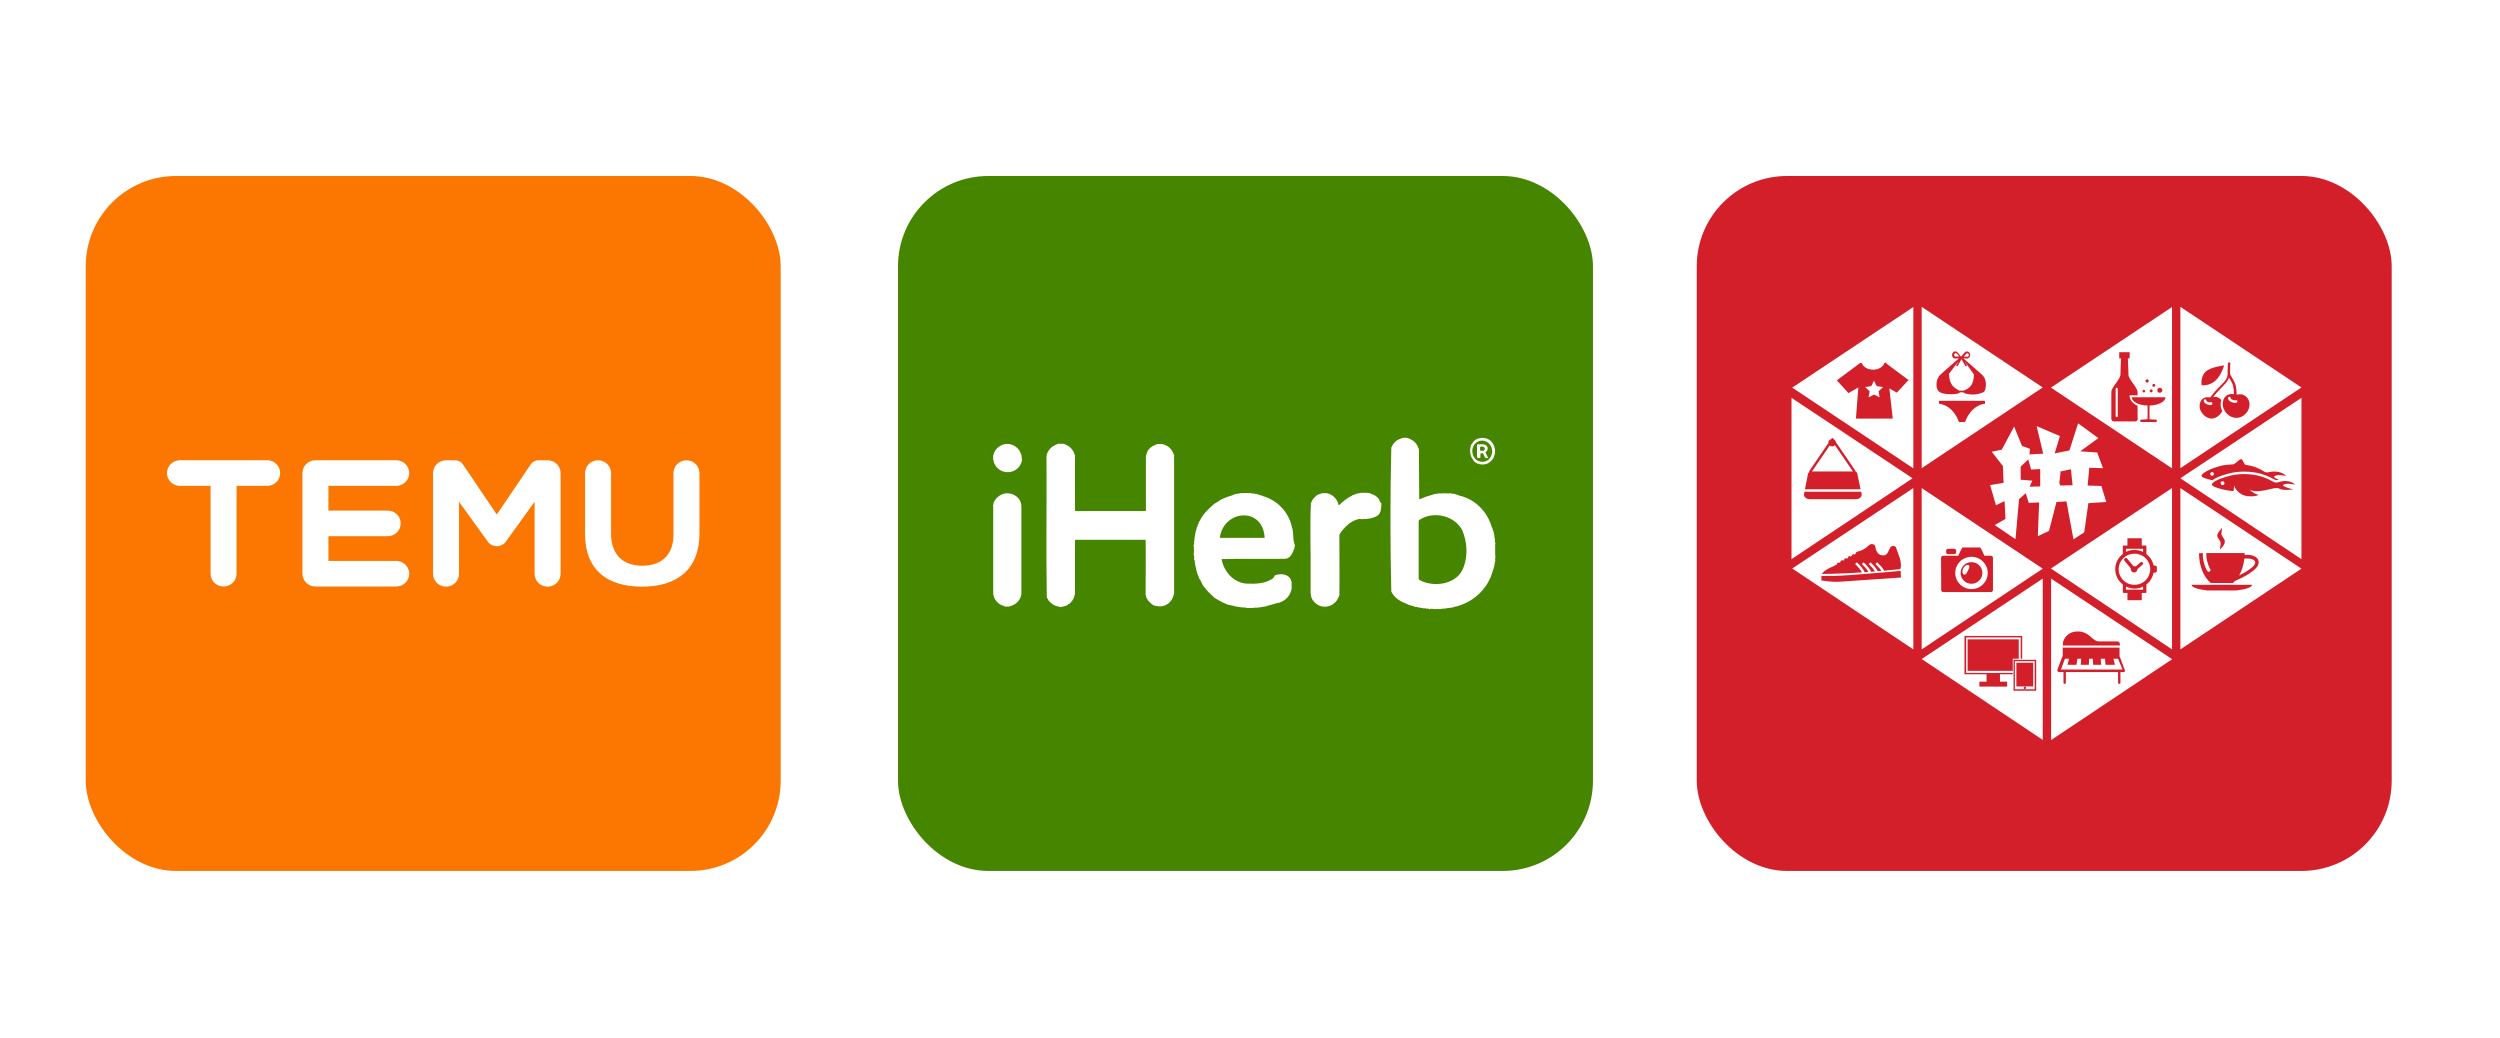 <?xml version="1.0" encoding="UTF-8"?> <svg xmlns="http://www.w3.org/2000/svg" width="554" height="230" viewBox="0 0 554 230" fill="none"><rect width="554" height="230" fill="white"></rect><rect x="19" y="39" width="154" height="154" rx="20" fill="#FB7701"></rect><g clip-path="url(#clip0_9_15)"><path d="M100.889 101.998C101.54 101.998 102.15 102.308 102.527 102.832L110.094 114.029L117.668 102.821C118.037 102.309 118.648 101.998 119.299 101.998H121.348C122.938 101.998 124.226 103.267 124.226 104.834V127.166C124.226 128.732 122.937 130.002 121.348 130.002C119.757 130.002 118.468 128.732 118.468 127.166V111.186L112.111 120.006C111.125 121.374 109.063 121.374 108.077 120.006L101.72 111.186V127.166C101.72 128.732 100.431 130.002 98.841 130.002C97.251 130.002 95.962 128.732 95.962 127.166V104.834C95.962 103.267 97.251 101.998 98.841 101.998H100.889ZM152.12 101.998C153.711 101.998 155 103.268 155 104.835V118.23C155 125.91 150.379 130.002 142.24 130.002C134.188 130.002 129.651 125.947 129.651 118.423V104.835C129.651 103.268 130.941 101.998 132.531 101.998C134.121 101.998 135.411 103.268 135.411 104.835V118.269C135.411 122.811 137.962 125.366 142.326 125.366C146.691 125.366 149.241 122.889 149.241 118.462V104.835C149.241 103.268 150.529 101.998 152.12 101.998ZM59.208 101.998C60.798 101.998 62.087 103.268 62.087 104.834C62.087 106.4 60.798 107.67 59.208 107.67H52.421V127.135C52.421 128.702 51.133 129.972 49.543 129.972C47.953 129.972 46.664 128.702 46.664 127.135V107.67H39.878C38.288 107.67 36.999 106.4 36.999 104.834C36.999 103.268 38.288 101.998 39.878 101.998H59.208ZM87.803 101.998C89.393 101.998 90.682 103.267 90.682 104.834C90.682 106.4 89.393 107.67 87.803 107.67H72.775V113.148H85.917C87.507 113.148 88.796 114.418 88.796 115.985C88.796 117.551 87.507 118.82 85.917 118.82H72.775V124.299H87.803C89.393 124.299 90.682 125.569 90.682 127.135C90.682 128.702 89.393 129.972 87.803 129.972H69.897C68.307 129.972 67.018 128.702 67.018 127.135V104.834C67.018 103.267 68.307 101.998 69.897 101.998H87.803Z" fill="white"></path></g><rect x="199" y="39" width="154" height="154" rx="20" fill="#468500"></rect><path d="M260.181 131.133C260.181 121.173 260.181 111.213 260.181 101.315C260.243 101.253 260.243 101.191 260.181 101.129C260.181 101.067 260.181 101.006 260.181 100.944C260.243 100.882 260.243 100.82 260.119 100.758C259.81 99.707 259.005 98.84 257.954 98.531C257.892 98.469 257.83 98.469 257.768 98.469C257.706 98.469 257.644 98.469 257.582 98.407C257.521 98.346 257.521 98.346 257.459 98.407C257.211 98.407 256.964 98.407 256.716 98.407C256.655 98.346 256.593 98.346 256.531 98.407C256.469 98.407 256.407 98.407 256.345 98.469C256.283 98.407 256.221 98.407 256.16 98.531C255.355 98.84 254.551 99.335 254.242 100.14C254.118 100.14 254.118 100.263 254.18 100.325C254.056 100.573 253.994 100.882 253.932 101.191C253.871 101.253 253.871 101.315 253.932 101.377C253.932 105.212 253.932 109.11 253.932 112.945C253.932 113.255 253.932 113.255 253.623 113.255C248.612 113.255 243.601 113.255 238.528 113.255C238.219 113.255 238.219 113.255 238.219 112.945C238.219 109.048 238.219 105.151 238.219 101.191C238.281 101.129 238.281 101.006 238.219 101.006C237.972 99.83 237.105 98.84 235.992 98.469C235.93 98.407 235.868 98.407 235.806 98.407C235.744 98.407 235.683 98.407 235.621 98.346C235.559 98.284 235.559 98.284 235.497 98.346C235.25 98.346 235.002 98.346 234.755 98.346C234.693 98.284 234.631 98.284 234.569 98.346C234.507 98.346 234.445 98.346 234.383 98.407C234.322 98.346 234.26 98.346 234.198 98.469C232.899 98.902 231.785 100.14 231.909 101.562C231.971 111.77 231.785 121.978 231.971 132.185C231.971 132.309 231.971 132.433 232.094 132.556C232.218 132.866 232.342 133.113 232.589 133.299C232.589 133.361 232.651 133.422 232.713 133.422C233.208 133.979 233.889 134.35 234.631 134.412C234.816 134.536 235.373 134.536 235.559 134.412C235.868 134.288 236.239 134.288 236.487 134.103C236.611 133.979 236.796 133.855 236.982 133.794C237.044 133.794 237.105 133.794 237.105 133.67C237.848 132.989 238.219 132.123 238.219 131.133C238.219 127.298 238.219 123.462 238.219 119.627C243.416 119.627 248.674 119.627 253.871 119.627C253.932 123.524 253.871 127.483 253.871 131.381C253.809 131.505 253.809 131.566 253.871 131.69C253.871 131.752 253.932 131.876 253.932 131.938C253.871 132 253.871 132.061 253.932 132.061C254.18 132.989 254.86 133.67 255.665 134.165C255.727 134.227 255.788 134.227 255.85 134.165C255.974 134.288 256.16 134.227 256.283 134.288C256.345 134.35 256.345 134.412 256.407 134.288C256.469 134.288 256.531 134.288 256.593 134.35C256.655 134.474 256.716 134.474 256.778 134.35C256.964 134.35 257.088 134.35 257.273 134.35C257.335 134.412 257.397 134.412 257.397 134.35C258.758 134.227 259.871 133.051 260.119 131.69C260.243 131.628 260.243 131.505 260.181 131.381C260.181 131.381 260.181 131.257 260.181 131.133Z" fill="white"></path><path d="M286.535 118.142C286.597 118.08 286.597 118.018 286.535 118.018C286.473 117.895 286.473 117.771 286.473 117.585C286.535 117.523 286.535 117.461 286.473 117.461C286.411 117.4 286.411 117.276 286.411 117.214C286.473 117.152 286.473 117.09 286.349 117.09C285.731 113.626 283.132 110.842 279.792 109.914C279.792 109.852 279.73 109.79 279.668 109.852C279.482 109.79 279.235 109.728 279.049 109.667C278.987 109.605 278.987 109.543 278.925 109.605C278.74 109.543 278.616 109.543 278.431 109.481C278.369 109.419 278.369 109.357 278.307 109.481C278.245 109.481 278.183 109.481 278.121 109.419C278.059 109.357 278.059 109.295 277.998 109.419C277.936 109.419 277.812 109.419 277.75 109.357C277.688 109.295 277.688 109.234 277.626 109.357C277.503 109.357 277.379 109.357 277.193 109.295C277.131 109.234 277.07 109.172 277.008 109.295C276.389 109.234 275.709 109.234 275.09 109.295C275.028 109.234 274.966 109.234 274.904 109.295C274.533 109.357 274.224 109.419 273.853 109.481C273.791 109.419 273.729 109.419 273.729 109.543C273.667 109.543 273.667 109.543 273.605 109.543C273.543 109.481 273.481 109.481 273.481 109.605C273.42 109.605 273.42 109.605 273.358 109.667C273.234 109.605 273.234 109.667 273.172 109.728C272.306 109.976 271.44 110.285 270.636 110.656C270.574 110.656 270.574 110.656 270.574 110.718C270.141 111.028 269.584 111.337 269.089 111.646C269.027 111.646 269.027 111.646 269.027 111.708C267.79 112.76 266.553 113.935 265.872 115.42C265.748 115.482 265.687 115.544 265.748 115.606C265.563 115.853 265.563 116.162 265.439 116.41C265.315 116.41 265.315 116.472 265.377 116.534C265.315 116.657 265.315 116.781 265.254 116.905C265.192 116.905 265.13 116.967 265.192 117.028C264.944 117.771 264.82 118.513 264.697 119.317C264.635 119.379 264.573 119.379 264.697 119.441C264.697 119.565 264.697 119.689 264.635 119.874C264.573 119.936 264.511 119.936 264.635 119.998C264.635 120.245 264.635 120.431 264.573 120.678C264.449 120.864 264.449 121.05 264.573 121.235C264.573 121.668 264.573 122.101 264.573 122.534C264.511 122.72 264.449 122.906 264.573 123.091C264.635 123.339 264.635 123.524 264.635 123.772C264.573 123.895 264.511 123.957 264.697 124.081C264.759 124.205 264.759 124.328 264.759 124.39C264.697 124.452 264.697 124.514 264.759 124.514C264.82 124.638 264.82 124.761 264.82 124.823C264.759 124.885 264.759 124.947 264.82 124.947C264.944 125.442 265.006 125.937 265.13 126.432C265.068 126.494 265.068 126.556 265.192 126.556C265.254 126.989 265.439 127.422 265.625 127.793C265.563 127.855 265.625 127.978 265.687 127.978C265.748 128.102 265.687 128.226 265.81 128.288C265.81 128.35 265.81 128.35 265.872 128.35C266.243 128.844 266.367 129.587 266.862 130.082C267.481 130.948 268.223 131.628 269.027 132.371C269.027 132.433 269.027 132.433 269.089 132.433C270.079 133.051 271.131 133.67 272.244 134.041C272.306 134.103 272.306 134.103 272.368 134.041C272.739 134.103 273.11 134.227 273.481 134.289C273.481 134.35 273.543 134.412 273.605 134.35C273.976 134.412 274.348 134.474 274.719 134.536C274.781 134.598 274.842 134.66 274.904 134.536C275.028 134.536 275.152 134.598 275.337 134.598C275.399 134.66 275.461 134.722 275.523 134.598C275.709 134.598 275.894 134.598 276.08 134.66C276.389 134.845 277.317 134.66 277.75 134.722C277.812 134.722 277.874 134.722 277.874 134.66C277.998 134.66 278.121 134.66 278.307 134.66C278.369 134.722 278.431 134.722 278.492 134.66C278.678 134.66 278.802 134.598 278.987 134.598C279.049 134.66 279.111 134.66 279.111 134.598C279.482 134.536 279.915 134.474 280.286 134.412C280.348 134.474 280.41 134.474 280.41 134.35C280.472 134.35 280.472 134.35 280.534 134.35C280.596 134.412 280.658 134.412 280.658 134.289C281.586 134.103 282.514 133.732 283.442 133.546C283.503 133.608 283.565 133.608 283.627 133.484C284.988 133.051 285.978 131.876 286.225 130.453C286.287 130.391 286.349 130.391 286.225 130.329C286.225 129.958 286.225 129.525 286.225 129.154C286.287 129.092 286.287 129.03 286.225 129.03C285.916 127.298 284.184 126.989 282.699 127.422C282.575 127.422 282.514 127.483 282.452 127.607C282.328 127.978 282.019 128.226 281.709 128.411C280.101 129.339 278.183 129.401 276.389 129.339C273.42 129.216 271.192 126.679 270.698 123.895C275.276 123.772 279.977 123.895 284.555 123.833C285.792 123.895 286.411 122.782 286.72 121.73C286.782 121.668 286.844 121.668 286.782 121.606C286.844 121.421 286.844 121.235 286.906 121.05C287.03 120.988 287.03 120.926 286.968 120.864C286.597 119.998 286.597 119.07 286.535 118.142ZM279.977 119.194C276.884 119.194 273.791 119.194 270.698 119.194C270.574 119.194 270.265 119.256 270.326 119.008C271.316 112.945 279.668 112.327 280.225 118.884C280.286 119.132 280.286 119.194 279.977 119.194Z" fill="white"></path><path d="M223.681 109.357C222.567 109.172 221.578 109.605 220.835 110.409C220.773 110.409 220.711 110.471 220.711 110.533C220.526 110.718 220.402 110.966 220.278 111.213C220.217 111.337 220.155 111.461 220.155 111.584C220.155 111.708 220.155 111.832 220.093 111.956C219.969 112.017 219.969 112.079 220.093 112.141C220.093 118.513 220.093 124.823 220.093 131.195C220.031 132.618 221.083 133.979 222.505 134.289C222.567 134.35 222.567 134.412 222.629 134.35C222.691 134.35 222.753 134.35 222.815 134.412C222.877 134.536 222.939 134.536 223 134.412C223.186 134.412 223.31 134.412 223.495 134.412C223.557 134.474 223.681 134.474 223.681 134.35C225.166 134.103 226.403 132.804 226.341 131.257C226.341 124.947 226.341 118.637 226.341 112.327C226.403 110.842 225.228 109.543 223.681 109.357Z" fill="white"></path><path d="M226.403 101.068C226.465 101.006 226.465 100.944 226.341 100.944C226.032 99.335 224.423 98.16 222.815 98.407C222.753 98.346 222.691 98.346 222.691 98.407C221.392 98.655 220.278 99.707 220.093 101.006C220.031 101.068 219.969 101.068 220.093 101.129C220.093 101.377 220.093 101.562 220.093 101.81C220.031 101.872 220.031 101.995 220.155 101.995C220.217 102.181 220.217 102.429 220.278 102.614C220.278 102.676 220.278 102.676 220.34 102.676C221.578 105.584 225.846 105.151 226.465 102.057C226.527 101.995 226.589 101.995 226.465 101.934C226.403 101.686 226.403 101.377 226.403 101.068Z" fill="white"></path><path d="M327.427 102.738C327.551 102.8 327.736 102.8 327.86 102.862C328.85 103.047 329.778 102.862 330.52 102.057C330.891 101.686 331.077 101.253 331.201 100.758C331.448 99.892 331.263 99.026 330.829 98.284C330.211 97.356 329.345 96.984 328.293 97.046C327.489 97.108 326.746 97.418 326.313 98.16C326.252 98.222 326.19 98.346 326.128 98.407C326.066 98.469 325.942 98.593 325.942 98.717C325.88 99.088 325.757 99.521 325.757 99.892C325.818 100.634 325.942 101.315 326.437 101.872C326.623 102.305 326.994 102.552 327.427 102.738ZM327.303 97.974C328.355 97.294 329.716 97.665 330.335 98.779C330.829 99.707 330.768 100.634 330.211 101.439C329.716 102.181 328.974 102.429 328.169 102.305C327.303 102.181 326.746 101.686 326.437 100.882C326.313 100.573 326.252 100.263 326.252 99.83C326.313 99.15 326.623 98.407 327.303 97.974Z" fill="white"></path><path d="M331.324 122.967C331.324 122.225 331.324 121.483 331.324 120.678C331.386 120.555 331.448 120.431 331.324 120.307C331.263 120.122 331.263 119.874 331.263 119.689C331.324 119.627 331.324 119.503 331.263 119.503C331.201 119.379 331.201 119.256 331.201 119.194C331.263 119.132 331.263 119.07 331.201 119.07C331.139 118.946 331.139 118.823 331.139 118.761C331.201 118.699 331.201 118.637 331.139 118.637C331.139 118.575 331.139 118.513 331.077 118.451C331.139 118.39 331.139 118.328 331.077 118.328C331.015 118.142 331.015 118.018 330.953 117.833C331.015 117.771 331.015 117.709 330.891 117.647C330.829 117.585 330.829 117.523 330.829 117.462C330.891 117.4 330.891 117.338 330.768 117.338C330.768 117.276 330.768 117.276 330.706 117.214C330.768 117.028 330.706 116.967 330.582 116.843C329.716 113.688 327.303 111.028 324.148 110.038C324.086 109.914 324.024 109.914 323.901 109.976C323.715 109.914 323.591 109.852 323.406 109.852C323.344 109.79 323.344 109.729 323.282 109.79C323.22 109.79 323.22 109.79 323.158 109.729C323.096 109.667 323.096 109.605 323.035 109.667C322.849 109.605 322.725 109.605 322.54 109.543C322.478 109.481 322.478 109.419 322.416 109.481C322.354 109.481 322.23 109.481 322.169 109.419C322.107 109.357 322.107 109.295 322.045 109.419C321.859 109.419 321.735 109.419 321.55 109.357C321.426 109.234 321.302 109.234 321.179 109.357C320.498 109.295 319.818 109.295 319.137 109.357C319.013 109.295 318.89 109.295 318.766 109.357C318.642 109.419 318.519 109.419 318.333 109.419C318.271 109.357 318.209 109.357 318.209 109.419C318.147 109.481 318.024 109.481 317.962 109.481C317.9 109.419 317.838 109.419 317.838 109.481C317.776 109.543 317.714 109.543 317.652 109.543C317.591 109.481 317.529 109.481 317.529 109.605C317.405 109.667 317.281 109.667 317.096 109.729C317.034 109.667 316.972 109.729 316.972 109.79C316.168 109.976 315.425 110.285 314.683 110.595C314.621 110.595 314.559 110.595 314.497 110.595C314.436 107.007 314.497 103.418 314.436 99.768C314.497 99.707 314.497 99.583 314.374 99.583C314.374 99.521 314.374 99.521 314.374 99.459C314.436 99.397 314.374 99.335 314.312 99.335C314.064 98.346 313.26 97.603 312.332 97.232C312.332 97.17 312.27 97.108 312.208 97.17C312.147 97.17 312.085 97.108 312.023 97.108C311.961 97.046 311.899 97.046 311.837 97.046C311.528 96.984 311.219 96.984 310.909 97.046C310.847 96.984 310.786 97.046 310.724 97.108C310.662 97.108 310.6 97.108 310.538 97.17C310.476 97.108 310.414 97.108 310.352 97.232C309.425 97.479 308.744 98.222 308.373 99.088C308.311 99.088 308.311 99.15 308.311 99.212C308.064 109.172 308.064 121.112 308.311 131.072C308.311 131.133 308.311 131.195 308.373 131.195C308.991 132.495 310.352 133.299 311.652 133.794C312.332 134.165 313.013 134.227 313.446 134.412C313.446 134.536 313.508 134.536 313.631 134.474C313.879 134.474 314.064 134.536 314.312 134.598C314.374 134.66 314.374 134.722 314.436 134.598C314.497 134.598 314.559 134.598 314.621 134.66C314.683 134.722 314.683 134.783 314.745 134.66C314.807 134.66 314.93 134.66 314.992 134.722C315.054 134.783 315.054 134.783 315.116 134.722C315.24 134.722 315.363 134.783 315.425 134.783C315.487 134.845 315.549 134.907 315.611 134.783C315.735 134.783 315.858 134.783 315.982 134.845C316.044 134.907 316.106 134.969 316.168 134.845C316.291 134.845 316.415 134.845 316.601 134.907C316.724 135.031 316.848 135.031 316.972 134.907C317.158 134.907 317.281 134.907 317.467 134.907C317.529 134.969 317.591 134.969 317.652 134.969C318.209 134.969 318.766 134.969 319.323 134.969C319.385 134.969 319.446 134.969 319.508 134.907C319.694 134.845 319.818 134.907 320.003 134.845C320.065 134.907 320.127 134.907 320.189 134.845C320.622 134.783 321.117 134.722 321.55 134.66C321.612 134.722 321.674 134.722 321.674 134.66C321.735 134.598 321.859 134.598 321.921 134.598C321.983 134.66 322.045 134.66 322.045 134.536C326.252 133.732 329.778 130.577 330.829 126.37C330.891 126.37 330.953 126.308 330.891 126.246C330.891 126.184 330.891 126.123 330.953 126.061C331.015 125.999 331.015 125.937 331.015 125.875C331.077 125.689 331.077 125.566 331.139 125.38C331.201 125.318 331.263 125.318 331.139 125.256C331.139 125.195 331.139 125.133 331.201 125.071C331.263 125.009 331.324 125.009 331.201 124.947C331.201 124.885 331.201 124.761 331.263 124.7C331.386 124.638 331.386 124.576 331.263 124.514C331.263 124.452 331.263 124.328 331.324 124.267C331.448 124.205 331.448 124.143 331.324 124.081C331.324 123.895 331.324 123.648 331.386 123.462C331.386 123.153 331.386 123.091 331.324 122.967ZM324.334 125.689C323.035 129.463 317.9 130.267 314.683 128.597C314.436 128.473 314.374 128.288 314.374 128.04C314.374 125.999 314.374 123.957 314.374 121.854C314.374 119.812 314.374 117.771 314.374 115.667C314.374 115.42 314.436 115.234 314.683 115.111C317.714 113.255 322.107 114.183 323.963 117.338C325.138 119.998 325.324 123.029 324.334 125.689Z" fill="white"></path><path d="M305.836 111.275C305.589 110.223 304.661 109.667 303.671 109.357C303.609 109.295 303.609 109.234 303.547 109.295C303.424 109.295 303.3 109.234 303.176 109.234C303.114 109.172 303.114 109.172 303.053 109.234C302.558 109.172 302.063 109.172 301.63 109.234C301.568 109.172 301.506 109.172 301.444 109.234C301.197 109.295 300.887 109.357 300.64 109.419C300.516 109.357 300.454 109.419 300.454 109.481C300.207 109.543 300.021 109.667 299.774 109.728C299.712 109.728 299.65 109.728 299.588 109.852C298.536 110.347 297.609 111.089 296.804 111.894C296.742 111.894 296.681 111.894 296.619 111.894C296.371 110.595 295.32 109.543 294.02 109.295C293.959 109.234 293.959 109.234 293.897 109.295C293.649 109.295 293.402 109.295 293.154 109.295C293.092 109.234 293.031 109.234 293.031 109.295C292.536 109.419 292.103 109.543 291.67 109.852C291.608 109.852 291.608 109.852 291.608 109.914C291.608 110.038 291.484 110.038 291.422 110.1C290.989 110.471 290.742 110.904 290.556 111.399C290.432 111.461 290.432 111.523 290.494 111.646C290.247 116.843 290.494 122.039 290.432 127.236C290.432 128.535 290.432 129.834 290.432 131.133C290.432 131.876 290.556 132.618 291.051 133.175C292.659 135.278 295.814 134.66 296.681 132.185C296.742 132.123 296.804 132.123 296.742 132.061C296.742 132 296.742 131.938 296.804 131.876C296.866 131.814 296.928 131.814 296.804 131.752C296.866 127.422 296.804 123.029 296.804 118.699C296.804 118.389 296.99 118.142 297.175 117.895C298.227 116.533 299.526 115.296 301.258 114.987C301.382 115.049 301.506 115.049 301.63 114.987C301.692 114.987 301.692 114.987 301.753 114.987C301.877 115.111 302.001 115.111 302.186 114.987C302.248 114.987 302.372 114.987 302.434 114.987C302.558 115.049 302.743 115.049 302.867 114.987C303.053 114.987 303.176 114.925 303.362 114.925C303.424 114.987 303.486 114.987 303.486 114.925C304.414 114.678 305.651 114.43 305.898 113.317C306.022 113.255 306.022 113.193 305.96 113.069C306.084 112.512 306.146 112.017 306.084 111.461C305.96 111.337 305.898 111.275 305.836 111.275Z" fill="white"></path><path d="M327.736 101.501C328.046 101.501 328.046 101.501 328.046 101.253C328.046 101.129 328.046 101.006 328.046 100.882C328.046 100.449 328.046 100.449 328.479 100.449C328.602 100.449 328.664 100.511 328.726 100.634C328.788 100.758 328.85 100.944 328.912 101.068C329.159 101.562 329.159 101.562 329.654 101.501C329.716 101.501 329.716 101.501 329.778 101.439C329.592 101.129 329.468 100.82 329.283 100.511C329.159 100.263 329.159 100.263 329.345 100.078C329.902 99.583 329.716 98.779 329.035 98.531C328.912 98.469 328.726 98.469 328.541 98.469C328.231 98.469 327.922 98.469 327.551 98.469C327.303 98.469 327.303 98.469 327.303 98.717C327.303 99.521 327.303 100.325 327.303 101.129C327.365 101.501 327.365 101.501 327.736 101.501ZM328.169 98.964C328.293 98.964 328.417 98.964 328.602 98.964C328.85 99.026 329.035 99.212 329.035 99.459C329.035 99.707 328.85 99.892 328.602 99.892C328.541 99.892 328.417 99.892 328.355 99.892C328.293 99.892 328.231 99.892 328.169 99.892C328.046 99.892 327.984 99.83 327.984 99.707C327.984 99.521 327.984 99.273 327.984 99.088C327.984 99.026 328.046 98.964 328.169 98.964Z" fill="white"></path><rect x="376" y="39" width="154" height="154" rx="20" fill="#D31F2A"></rect><path d="M431.891 82.84L434.006 80.049L433.543 80.87C433.477 80.969 433.51 81.067 433.609 81.133C433.708 81.198 433.808 81.165 433.841 81.067L434.667 79.59L435.526 81.1C435.592 81.198 435.691 81.231 435.757 81.165C435.856 81.1 435.856 81.001 435.823 80.903L435.361 80.082L437.409 82.971C437.409 85.401 436.352 86.09 435.162 86.55H434.138C433.081 85.959 431.957 85.335 431.891 82.84ZM452.674 85.861L425.845 103.754V68L452.674 85.861ZM429.578 86.681C430.074 87.174 431.131 87.371 432.42 87.371C433.708 87.371 434.303 87.108 434.27 86.944H435.096C435.063 87.141 436.187 87.436 437.145 87.436C438.136 87.436 439.325 87.108 439.689 86.78C440.052 86.419 440.515 84.284 439.259 83.07C439.259 83.037 435.063 79.393 435.063 79.393C435.294 79.425 435.559 79.458 435.79 79.458C435.922 79.458 436.054 79.458 436.154 79.393C436.517 79.228 436.682 78.769 436.55 78.375C436.418 77.981 435.988 77.784 435.625 77.915C435.327 78.046 434.733 78.835 434.634 78.999L434.601 79.031H434.568L434.535 78.999C434.402 78.835 433.841 78.046 433.543 77.915C433.18 77.751 432.783 77.948 432.618 78.375C432.618 78.375 432.618 78.375 432.618 78.408C432.486 78.802 432.651 79.261 433.015 79.393C433.147 79.425 433.279 79.458 433.378 79.458C433.609 79.458 433.841 79.425 434.105 79.393C434.105 79.393 429.942 83.037 429.909 83.103C428.752 84.35 429.083 86.222 429.578 86.681ZM439.854 88.815H434.766H429.677V89.472C429.677 89.472 432.618 89.538 434.105 93.51H435.46C436.946 89.538 439.887 89.472 439.887 89.472L439.854 88.815ZM433.543 78.276C433.51 78.243 433.444 78.243 433.411 78.243C433.213 78.243 433.048 78.408 433.048 78.638C433.048 78.703 433.048 78.736 433.081 78.802C433.114 78.9 433.18 78.966 433.279 78.999C433.576 79.031 433.874 79.031 434.171 78.966C433.973 78.736 433.775 78.473 433.543 78.276ZM436.087 79.031C436.253 78.966 436.352 78.736 436.286 78.539C436.22 78.342 436.021 78.243 435.823 78.309C435.592 78.506 435.361 78.736 435.195 78.999C435.493 79.064 435.79 79.064 436.087 79.031ZM415.866 85.565L415.272 84.35L414.677 85.565L413.322 85.762L414.313 86.714L414.082 88.06L415.305 87.436L416.527 88.06L416.296 86.714L417.287 85.762L415.866 85.565ZM423.994 68.033V103.787L397.165 85.893L423.994 68.033ZM422.937 84.219L418.08 80.607L418.047 80.378H417.783H417.618C417.353 81.264 416.329 81.921 415.073 81.921C413.851 81.921 412.86 81.297 412.562 80.443H412.199L407.044 84.284L409.622 87.108L411.802 85.861L411.274 92.755H419.435L418.675 86.058L420.327 87.01L422.937 84.219ZM495.363 88.717C495.363 88.717 495.198 88.782 494.735 88.585C494.405 88.454 494.306 88.29 494.306 88.224C494.306 88.093 494.206 87.962 494.074 87.929C493.942 87.896 493.777 87.995 493.744 88.159C493.744 88.224 493.678 88.782 494.537 89.111C494.867 89.242 495.132 89.275 495.297 89.275C495.528 89.275 495.627 89.209 495.693 89.177C495.825 89.078 495.858 88.914 495.759 88.782C495.66 88.651 495.495 88.618 495.363 88.717ZM510 85.861L483.171 103.754V68L510 85.861ZM487.896 85.368C487.896 85.368 489.515 85.598 490.902 84.383C492.29 83.168 492.852 80.969 492.852 80.969C492.852 80.969 489.911 81.33 488.821 82.315C487.499 83.562 487.896 85.368 487.896 85.368ZM498.502 89.702C498.502 88.684 498.006 87.83 496.949 87.436C496.618 87.305 496.024 87.436 495.627 87.436C495.627 86.911 495.627 85.762 495.231 84.843C495.032 84.35 494.768 83.989 494.603 83.661C494.339 83.267 494.173 82.971 494.173 82.61C494.173 82.512 494.173 82.446 494.173 82.347C494.173 81.133 494.239 80.607 494.239 80.607C494.273 80.443 494.14 80.312 494.008 80.312C493.876 80.279 493.711 80.41 493.711 80.542C493.711 80.575 493.645 81.1 493.645 82.347C493.645 83.464 493.645 83.891 492.389 85.138C491.993 85.532 491.695 85.861 491.332 86.222L490.968 86.616C490.473 87.141 489.878 87.962 489.812 88.06C489.415 88.027 488.887 87.995 488.623 88.093C487.73 88.454 487.433 89.209 487.433 90.063C487.433 91.278 488.722 92.755 490.076 92.755C491.035 92.755 492.059 91.967 492.455 91.081C492.224 90.621 492.092 90.129 492.092 89.636C492.092 89.242 492.158 88.914 492.224 88.618C491.993 88.356 491.695 88.126 491.299 87.995C491.101 87.929 490.77 87.962 490.44 87.995C490.671 87.699 491.001 87.239 491.299 86.944L491.662 86.55C492.026 86.189 492.323 85.861 492.687 85.466C493.446 84.711 493.777 84.219 493.942 83.694C493.975 83.759 494.008 83.825 494.074 83.891C494.273 84.186 494.471 84.547 494.669 84.974C495.032 85.795 495.032 86.878 495.032 87.338C494.636 87.305 494.173 87.305 493.876 87.404C492.885 87.797 492.554 88.651 492.554 89.603C492.554 90.949 493.876 92.591 495.495 92.591C497.18 92.689 498.502 91.048 498.502 89.702ZM489.845 89.177C489.845 89.177 489.713 89.209 489.283 89.078C488.953 88.947 488.92 88.815 488.92 88.782C488.92 88.651 488.821 88.52 488.689 88.487C488.556 88.454 488.391 88.553 488.358 88.717C488.358 88.782 488.292 89.275 489.085 89.603C489.382 89.735 489.614 89.767 489.779 89.767C489.977 89.767 490.076 89.702 490.142 89.669C490.275 89.57 490.308 89.406 490.208 89.275C490.109 89.111 489.977 89.078 489.845 89.177ZM469.062 85.926C468.93 85.926 468.831 86.025 468.831 86.156V92.197C468.831 92.328 468.93 92.427 469.062 92.427C469.194 92.427 469.294 92.328 469.294 92.197V86.156C469.294 86.025 469.194 85.926 469.062 85.926ZM481.32 68.033V103.787L454.491 85.893L481.32 68.033ZM478.049 86.484C478.049 86.813 478.314 87.042 478.611 87.042C478.908 87.042 479.173 86.78 479.173 86.484C479.173 86.156 478.908 85.926 478.611 85.926C478.314 85.926 478.049 86.156 478.049 86.484ZM476.959 85.401C476.959 85.598 477.124 85.729 477.289 85.729C477.455 85.729 477.62 85.565 477.62 85.401C477.62 85.204 477.455 85.073 477.289 85.073C477.124 85.073 476.959 85.204 476.959 85.401ZM476.364 86.616C476.364 86.78 476.496 86.944 476.695 86.944C476.86 86.944 477.025 86.813 477.025 86.616C477.025 86.451 476.893 86.287 476.695 86.287C476.53 86.287 476.364 86.451 476.364 86.616ZM475.439 84.416C475.439 84.613 475.604 84.777 475.803 84.777C476.001 84.777 476.166 84.613 476.166 84.416C476.166 84.219 476.001 84.055 475.803 84.055C475.604 84.055 475.439 84.219 475.439 84.416ZM474.778 86.681C474.778 86.845 474.911 86.977 475.076 86.977C475.241 86.977 475.373 86.845 475.373 86.681C475.373 86.517 475.241 86.386 475.076 86.386C474.911 86.353 474.778 86.517 474.778 86.681ZM473.688 89.932C472.598 89.406 471.904 88.585 471.904 87.6H473.688V86.878C473.688 85.926 471.673 84.022 471.673 83.037C471.673 82.347 471.573 80.509 471.54 79.425H471.937V78.046H469.624V79.425H470.02C469.954 80.476 469.888 82.347 469.888 83.037C469.888 84.022 467.873 85.828 467.873 86.878V92.821C467.873 93.116 468.104 93.379 468.435 93.379H473.159C473.457 93.379 473.721 93.149 473.721 92.821C473.688 92.854 473.688 91.409 473.688 89.932ZM479.867 88.027H472.399C472.399 89.012 473.952 89.833 475.902 89.866V92.854C475.902 92.952 474.514 92.985 474.514 92.985C474.382 92.985 474.25 93.116 474.25 93.248C474.25 93.379 474.382 93.51 474.514 93.51H477.719C477.851 93.51 477.983 93.379 477.983 93.248C477.983 93.116 477.851 92.985 477.719 92.985C477.719 92.985 476.331 92.985 476.331 92.854V89.866C478.281 89.833 479.867 89.012 479.867 88.027ZM425.845 108.153L452.674 126.014L425.845 143.907V108.153ZM431.263 122.402C431.263 122.632 431.462 122.796 431.726 122.796H433.015C433.279 122.796 433.477 122.632 433.477 122.402V122.008C433.477 121.778 433.279 121.614 433.015 121.614H431.726C431.462 121.614 431.263 121.778 431.263 122.008V122.402ZM430.173 130.741C430.173 131.004 430.371 131.201 430.636 131.201H441.176C441.44 131.201 441.638 131.004 441.638 130.741V123.617C441.638 123.354 441.44 123.157 441.176 123.157H439.755C439.358 122.304 438.929 121.319 438.764 121.319H434.931C434.799 121.319 434.336 122.271 433.94 123.157H430.603C430.338 123.157 430.14 123.354 430.14 123.617L430.173 130.741ZM433.279 126.966C433.279 124.996 434.898 123.387 436.88 123.387C438.863 123.387 440.482 124.996 440.482 126.966C440.482 128.936 438.863 130.544 436.88 130.544C434.898 130.544 433.279 128.936 433.279 126.966ZM434.468 126.966C434.468 128.312 435.559 129.363 436.88 129.363C438.235 129.363 439.292 128.279 439.292 126.966C439.292 125.62 438.202 124.569 436.88 124.569C435.559 124.569 434.468 125.62 434.468 126.966ZM436.087 126.473C436.385 125.915 436.583 125.39 436.22 125.226C435.856 125.062 435.327 125.357 435.063 125.948C434.766 126.506 434.832 127.13 435.195 127.294C435.559 127.491 435.79 127.064 436.087 126.473ZM423.994 108.153V143.907L397.165 125.981L423.994 108.153ZM403.74 127.196C404.765 127.196 407.342 127.13 410.58 126.966C411.208 126.933 411.901 126.9 412.595 126.834C412.529 126.703 412.463 126.605 412.397 126.473C412.034 125.85 411.108 125.029 411.108 124.996L411.472 124.602C411.505 124.635 412.463 125.521 412.893 126.211C413.025 126.44 413.124 126.637 413.19 126.802C413.454 126.769 413.752 126.769 414.016 126.736C413.983 126.637 413.917 126.572 413.884 126.473C413.52 125.85 412.595 125.029 412.595 124.996L412.959 124.602C412.992 124.635 413.95 125.521 414.38 126.211C414.479 126.375 414.578 126.539 414.644 126.703C414.908 126.67 415.206 126.67 415.47 126.637C415.437 126.605 415.404 126.539 415.404 126.473C415.04 125.85 414.115 125.029 414.115 124.996L414.479 124.602C414.512 124.635 415.47 125.521 415.899 126.211C415.965 126.342 416.032 126.473 416.098 126.572C416.362 126.539 416.626 126.539 416.891 126.506V126.473C416.527 125.85 415.602 125.029 415.602 124.996L415.965 124.602C415.999 124.635 416.957 125.521 417.386 126.211C417.452 126.309 417.485 126.375 417.518 126.473C419.038 126.342 420.327 126.211 421.12 126.112L421.087 126.079C421.153 125.981 421.45 125.488 421.021 123.748C420.988 123.748 420.492 122.14 420.129 121.253C420.096 121.187 420.063 121.155 419.996 121.122C419.996 121.122 419.27 120.695 418.873 121.352C418.444 122.008 418.344 122.993 417.485 123.059C416.659 123.124 416.296 122.796 416.065 122.468C415.833 122.14 415.767 122.008 415.668 121.647C415.569 121.286 415.569 120.793 415.305 120.695L415.007 120.596C414.677 120.465 414.313 120.695 414.082 120.892C413.851 121.122 413.454 121.516 412.761 121.844C412.067 122.172 411.472 122.271 411.472 122.271L411.208 122.534C411.175 122.534 411.175 122.566 411.175 122.566V122.599L411.241 122.698L410.976 122.895L410.745 122.796H410.712L410.349 122.993C410.315 122.993 410.315 123.026 410.315 123.026L410.415 123.157L410.117 123.321L409.886 123.223H409.853H409.82L409.489 123.42V123.453L409.589 123.617L409.291 123.781L409.093 123.683C409.093 123.683 409.06 123.65 409.06 123.683L408.696 123.847L408.663 123.88V123.912L408.73 124.077L408.465 124.241L408.267 124.142H408.234H408.201L407.87 124.306L407.837 124.339V124.372L407.904 124.536L407.54 124.733L407.375 124.635C407.375 124.635 407.342 124.602 407.342 124.635C407.243 124.7 407.144 124.799 407.044 124.897C407.011 124.93 407.011 124.93 407.044 124.93L407.111 125.029C407.044 125.127 406.681 125.259 405.987 125.62C405.359 125.882 404.203 126.408 403.74 127.196ZM421.252 127.918L421.186 126.539V126.506C419.303 126.703 414.049 127.13 410.613 127.393C406.549 127.721 404.599 127.622 403.641 127.622L403.608 128.575C403.608 128.607 403.641 128.64 403.674 128.64L404.665 128.772C405.69 128.903 406.747 128.969 407.804 128.903L421.186 127.984C421.219 127.984 421.252 127.951 421.252 127.918ZM499.757 124.7C499.757 124.471 499.691 124.306 499.526 124.175C499.03 123.748 497.973 123.715 497.345 123.781C497.213 125.193 496.784 126.473 496.189 127.524C498.006 126.605 499.757 125.456 499.757 124.7ZM483.171 108.153L510 126.014L483.171 143.907V108.153ZM491.332 118.627C491.266 119.25 492.191 119.776 492.092 120.531C491.993 121.286 491.927 121.778 491.927 121.778C491.927 121.778 492.951 120.892 493.017 120.104C493.083 119.316 492.191 118.824 492.257 118.2C492.323 117.576 492.422 116.952 492.422 116.952C492.422 116.952 491.398 118.036 491.332 118.627ZM487.301 122.599C487.301 125.456 488.358 127.918 489.911 129.198H494.801C494.966 129.067 495.099 128.936 495.231 128.772C496.883 128.049 500.517 126.309 500.517 124.668C500.517 124.208 500.352 123.847 500.022 123.551C499.328 122.927 498.072 122.927 497.378 122.96C497.378 122.829 497.411 122.698 497.411 122.566H488.92C488.887 122.96 488.92 123.518 489.052 124.142C489.349 125.456 489.779 126.079 489.779 126.112C489.911 126.276 489.845 126.539 489.68 126.637C489.614 126.67 489.548 126.703 489.449 126.703C489.316 126.703 489.217 126.637 489.151 126.539C489.118 126.506 488.623 125.784 488.292 124.306C488.127 123.617 488.127 122.993 488.16 122.566L487.301 122.599ZM485.649 129.592C485.649 130.15 487.037 130.61 489.118 130.84H495.594C497.676 130.61 499.063 130.118 499.063 129.592H485.649ZM476.397 125.357C476.463 125.62 476.496 125.882 476.496 126.145C476.496 126.408 476.463 126.637 476.397 126.867C476.265 127.458 476.001 127.984 475.637 128.41C475.439 128.64 475.175 128.87 474.911 129.034C474.349 129.395 473.721 129.592 472.994 129.592C472.3 129.592 471.639 129.395 471.078 129.034C470.813 128.87 470.549 128.64 470.351 128.41C469.822 127.787 469.492 126.999 469.492 126.145C469.492 125.291 469.822 124.471 470.351 123.88C470.549 123.65 470.813 123.42 471.078 123.256C471.639 122.895 472.267 122.698 472.994 122.698C473.688 122.698 474.349 122.895 474.911 123.256C475.175 123.42 475.439 123.65 475.637 123.88C476.001 124.306 476.265 124.799 476.397 125.357ZM474.844 124.668C474.712 124.503 474.481 124.503 474.316 124.635L473.292 125.521C473.192 125.488 473.093 125.456 472.994 125.456C472.928 125.456 472.862 125.488 472.796 125.488L471.375 123.781C471.243 123.617 471.012 123.617 470.846 123.715C470.681 123.847 470.681 124.077 470.78 124.241L472.234 126.014C472.234 126.047 472.201 126.112 472.201 126.145C472.201 126.539 472.532 126.867 472.928 126.867C473.325 126.867 473.655 126.539 473.655 126.145V126.112L474.745 125.16C474.944 125.029 474.977 124.799 474.844 124.668ZM471.111 129.986V130.676H474.911V129.986C474.349 130.282 473.688 130.446 472.994 130.446C472.333 130.413 471.673 130.249 471.111 129.986ZM474.911 122.304V121.614H471.111V122.304C471.673 122.008 472.333 121.844 473.027 121.844C473.688 121.877 474.349 122.041 474.911 122.304ZM481.32 108.153V143.907L454.491 125.981L481.32 108.153ZM477.95 126.112C477.95 125.685 478.115 125.324 477.223 125.291C477.025 124.274 476.43 123.387 475.637 122.763V121.056C475.637 120.958 475.571 120.892 475.472 120.892H474.613V119.283H471.441V120.892H470.582C470.483 120.892 470.417 120.958 470.417 121.056V122.763C469.393 123.551 468.732 124.766 468.732 126.145C468.732 127.524 469.393 128.739 470.417 129.527V131.234C470.417 131.332 470.483 131.398 470.582 131.398H471.441V133.007H474.613V131.398H475.472C475.571 131.398 475.637 131.332 475.637 131.234V129.527C476.463 128.903 477.025 127.984 477.223 126.933C478.115 126.9 477.95 126.572 477.95 126.112ZM454.524 128.213L481.354 146.074L454.524 164V128.213ZM457.168 143.053H469.756V142.692C469.756 142.397 469.525 142.134 469.194 142.134H465.13C463.577 142.134 463.148 139.934 460.406 139.934C458.159 139.934 457.135 141.674 457.135 142.659L457.168 143.053ZM456.011 148.799C456.077 148.865 456.143 148.93 456.242 148.93H457.267V151.294C457.267 151.458 457.399 151.557 457.531 151.557C457.663 151.557 457.795 151.425 457.795 151.294V148.93H469.36V151.294C469.36 151.458 469.492 151.557 469.624 151.557C469.789 151.557 469.888 151.425 469.888 151.294V148.93H470.615C470.714 148.93 470.78 148.897 470.846 148.799C470.913 148.733 470.913 148.635 470.88 148.536L469.756 145.549C469.756 145.516 469.723 145.516 469.69 145.483V143.513H457.101V145.417C457.068 145.45 457.035 145.483 457.002 145.516L455.879 148.503C455.945 148.635 455.945 148.733 456.011 148.799ZM469.36 145.975H468.335L468.666 147.321H466.584L466.452 145.975H465.527L465.626 147.321H463.842L463.776 145.975H462.95L462.884 147.321H461.099L461.199 145.975H460.373L460.141 147.321H458.159L458.489 145.975H457.597L456.705 148.372H470.351L469.36 145.975ZM450.89 152.739H446.495V146.501H450.89V152.739ZM448.973 152.443C448.973 152.279 448.841 152.181 448.709 152.181C448.544 152.181 448.445 152.312 448.445 152.443C448.445 152.607 448.577 152.706 448.709 152.706C448.841 152.706 448.973 152.575 448.973 152.443ZM450.559 146.862H446.826V152.115H450.559V146.862ZM452.674 128.213V163.967L425.845 146.041L452.674 128.213ZM446.033 149.127H443.191H440.251H435.691V141.248H447.784V145.975H448.114V140.919H435.327V149.423H440.218V151.064H438.632V152.148H444.777V151.064H443.191V149.423H446.033V149.127ZM446.033 145.975H447.354V141.674H436.021V148.668H446.033V145.975ZM451.22 146.205H446.198V153.067H451.22V146.205ZM423.829 105.986L397 123.912V88.159L423.829 105.986ZM399.974 108.416H412.298L411.571 104.903C411.538 104.739 411.406 104.607 411.208 104.542C411.208 104.476 411.208 104.41 411.175 104.345L406.813 97.942C406.78 97.713 406.648 97.549 406.45 97.417L406.318 97.22C406.251 97.155 406.185 97.089 406.086 97.089C405.987 97.089 405.921 97.122 405.855 97.22L405.789 97.319C405.425 97.417 405.161 97.713 405.161 98.107C405.161 98.139 405.161 98.172 405.161 98.205L400.965 104.345C400.899 104.41 400.899 104.509 400.932 104.607C400.8 104.673 400.701 104.804 400.668 104.936L399.974 108.416ZM412.529 109.434L412.43 108.974H399.875L399.775 109.434C399.643 110.057 400.238 110.616 401.031 110.616H411.274C412.067 110.616 412.661 110.057 412.529 109.434ZM405.987 98.927C405.789 98.927 405.624 98.862 405.458 98.731L401.527 104.476H410.613L406.615 98.632C406.483 98.796 406.251 98.927 405.987 98.927ZM490.605 105.001C490.605 104.772 490.407 104.607 490.175 104.607C489.944 104.607 489.779 104.804 489.779 105.034C489.779 105.264 489.977 105.428 490.208 105.428C490.44 105.428 490.605 105.231 490.605 105.001ZM510 88.159V123.912L483.171 105.986L510 88.159ZM490.275 106.413C491.332 105.592 493.446 105.034 494.471 104.804C495.33 104.607 496.321 104.509 497.345 104.509C499.063 104.509 500.715 104.804 502.037 105.33C502.797 105.625 503.326 105.888 503.689 106.085C504.119 106.315 504.317 106.413 504.482 106.413C504.581 106.413 504.68 106.38 504.813 106.347C504.879 106.315 504.912 106.315 504.978 106.315C504.317 106.052 503.689 105.724 504.053 105.494C504.713 105.067 506.597 105.461 506.597 105.461C506.597 105.461 505.473 104.049 502.731 104.64C501.707 104.87 501.806 104.246 499.691 103.491C499.096 103.261 498.337 103.13 497.61 102.999C497.279 102.933 497.015 101.784 496.651 101.751C496.156 101.718 495.363 102.867 494.867 102.9C493.909 102.933 492.819 103.031 491.993 103.261C490.506 103.655 488.094 104.575 487.863 105.395C487.763 105.789 489.019 106.183 490.275 106.413ZM506.035 107.398C506.729 106.971 508.612 107.398 508.612 107.398C508.612 107.398 507.456 106.052 504.945 106.84C503.954 107.168 503.854 106.643 501.773 105.822C499.691 105.001 496.751 104.837 494.537 105.33C493.05 105.691 490.44 106.479 490.175 107.3C489.911 108.12 494.801 108.974 494.933 108.777C495.065 108.58 495.065 107.497 495.065 107.497C495.065 107.497 495.099 108.449 496.618 109.466C498.138 110.484 501.145 109.762 500.22 109.565C499.328 109.368 498.535 108.514 498.535 108.514C498.535 108.514 499.163 108.777 499.295 108.777C501.31 109.204 504.383 107.726 505.044 108.252C505.771 108.81 508.183 108.449 508.183 108.449C508.183 108.449 505.341 107.792 506.035 107.398ZM492.521 106.643C492.29 106.643 492.092 106.84 492.092 107.07C492.092 107.3 492.29 107.497 492.521 107.497C492.753 107.497 492.951 107.3 492.951 107.07C492.918 106.807 492.72 106.643 492.521 106.643ZM455.714 111.239L454.062 117.642L451.584 118.824L451.683 116.164L451.881 111.338L449.568 111.436L448.907 109.302L447.42 110.616L446.627 119.48L442.035 116.361L444.414 114.982L444.215 111.042L442.299 111.962L441.011 107.497L443.984 107.004L443.852 103.294L441.374 100.109L443.588 99.65L446.33 94.528L448.081 98.829L449.832 99.453L449.733 100.7L452.773 100.536L451.319 94.43L456.474 96.629L455.317 100.471L458.588 99.814L460.505 93.806L464.998 97.089L460.967 100.011L464.734 100.274L466.023 103.754L462.983 103.655L462.619 107.595L465.659 107.694L466.749 111.239L462.785 111.502L461.859 117.97L459.48 119.513L457.927 111.108L455.714 111.239ZM456.606 104.772L456.342 107.07L456.606 107.595L459.282 107.529L458.919 103.984L456.507 104.509L456.606 104.772ZM452.112 103.951L450.097 104.049L449.469 101.817L447.784 103.393V106.315L450.361 106.512L449.766 107.858L452.112 107.792V103.951Z" fill="white"></path><defs><clipPath id="clip0_9_15"><rect width="118" height="28" fill="white" transform="translate(37 102)"></rect></clipPath></defs></svg> 